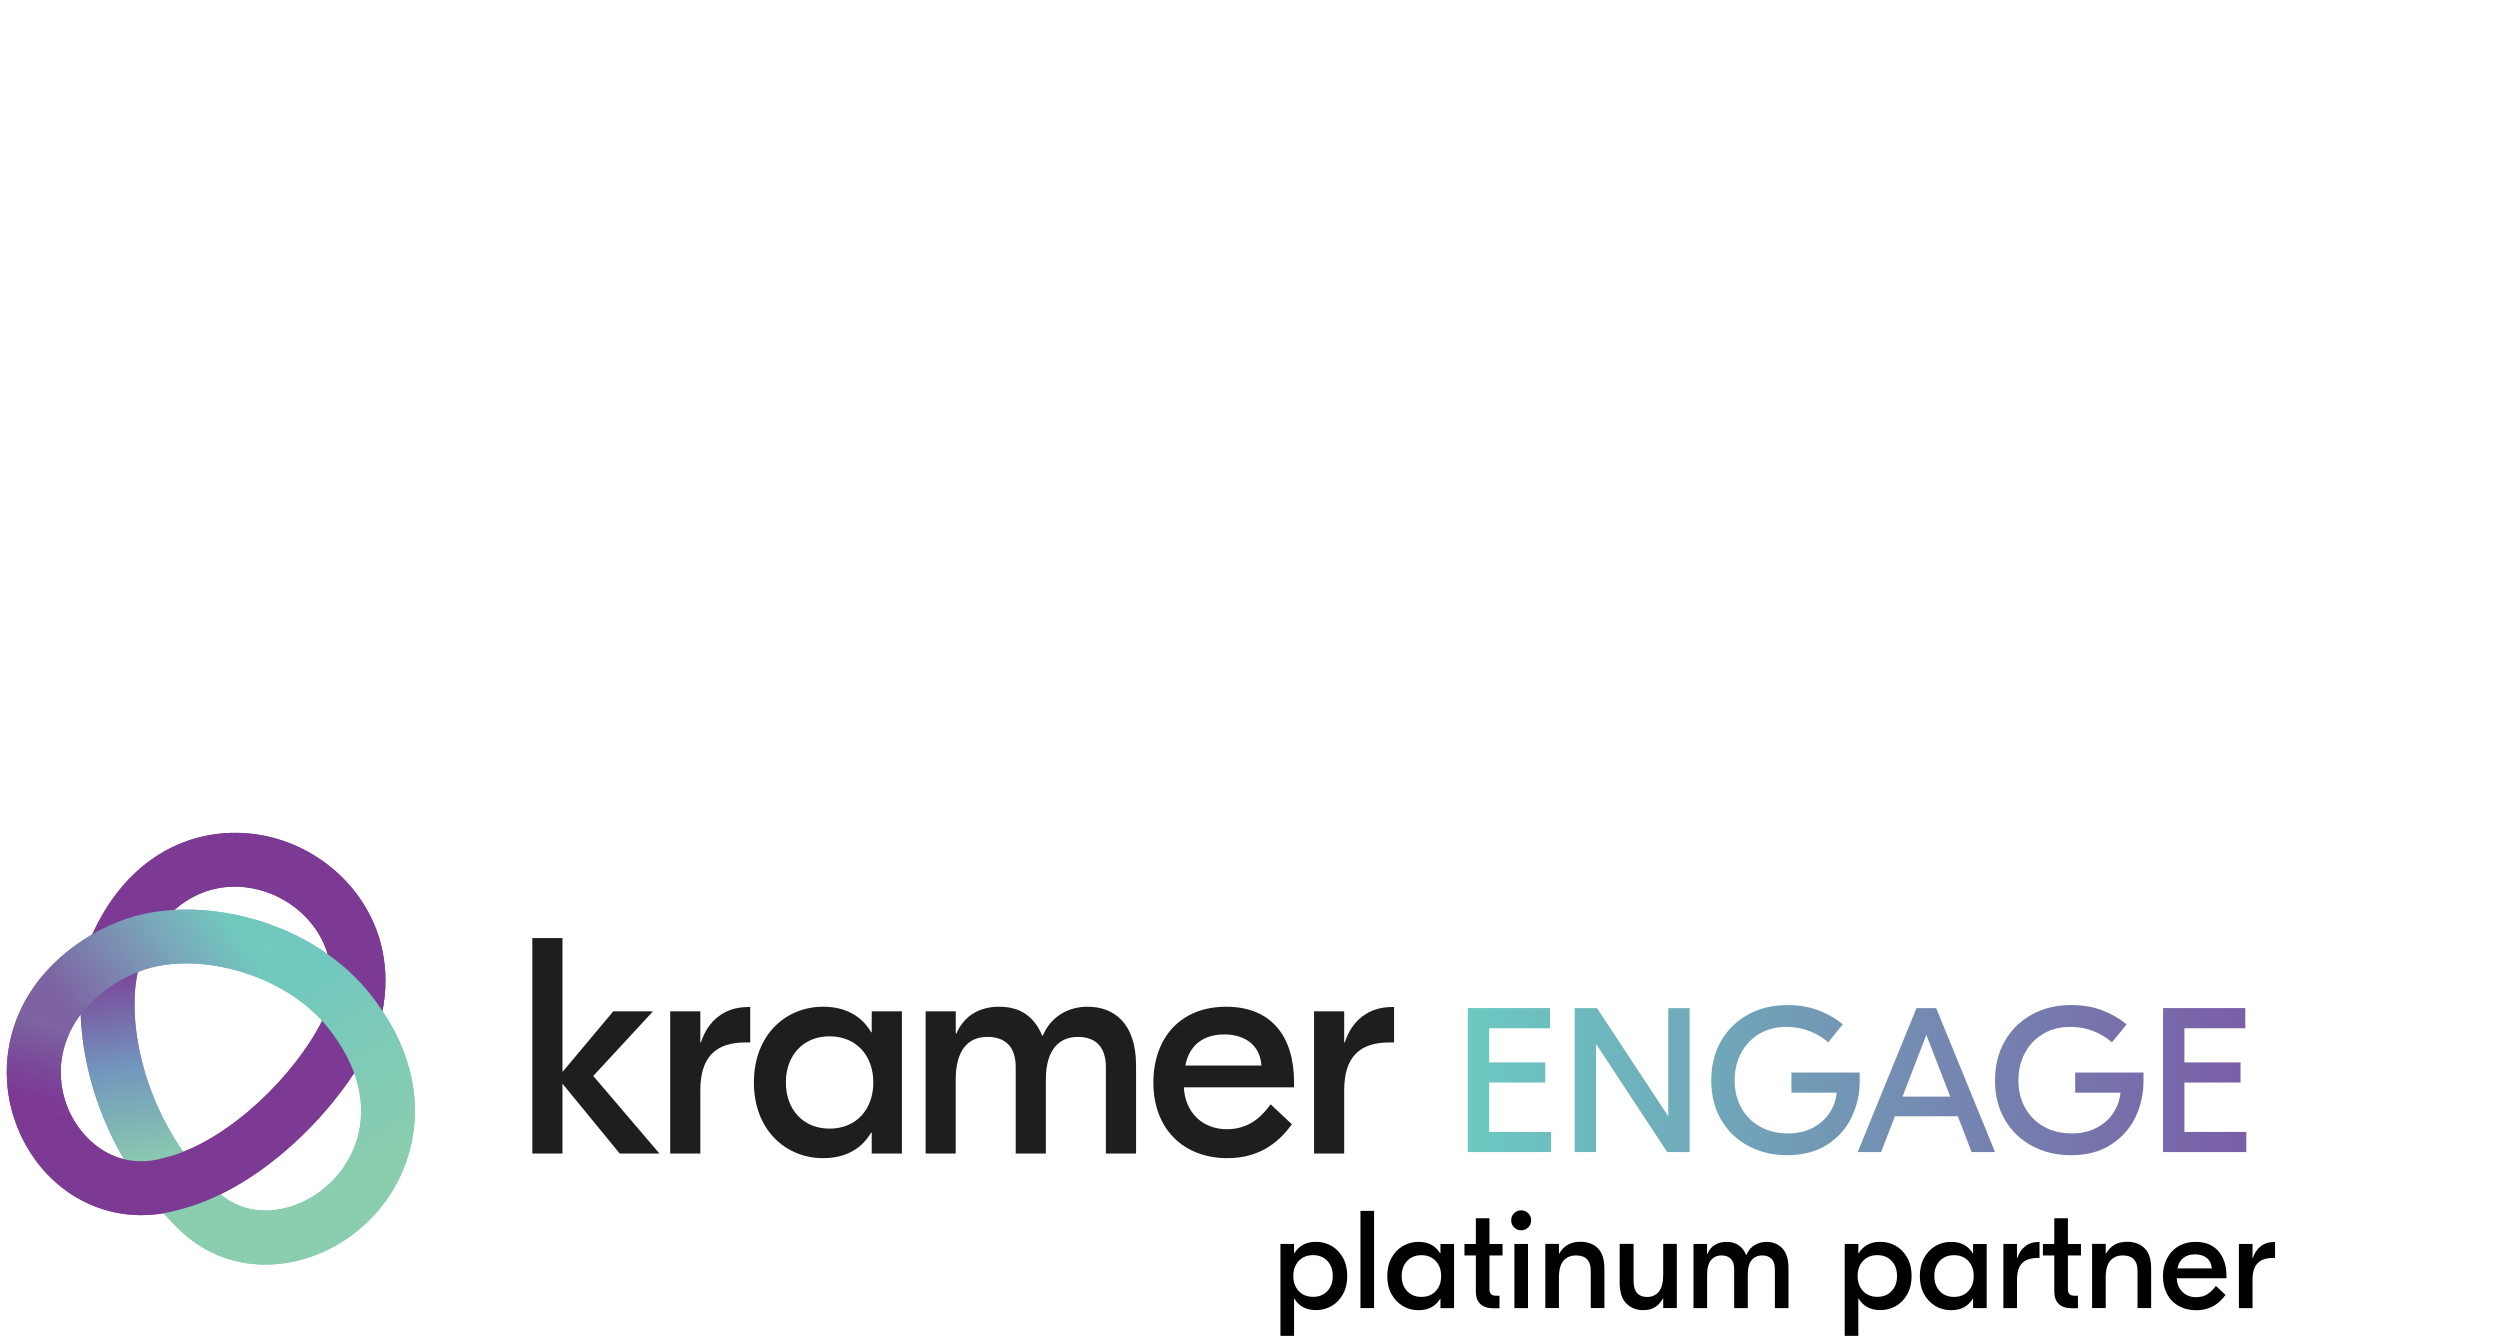<?xml version="1.0" encoding="UTF-8"?> <svg xmlns="http://www.w3.org/2000/svg" xmlns:xlink="http://www.w3.org/1999/xlink" id="Layer_1" data-name="Layer 1" viewBox="0 0 583.9 313"><defs><linearGradient id="linear-gradient" x1="342.81" y1="252.27" x2="524.65" y2="252.27" gradientUnits="userSpaceOnUse"><stop offset=".02" stop-color="#6cc7c1"></stop><stop offset="1" stop-color="#7a5ea7"></stop></linearGradient><linearGradient id="New_Gradient_Swatch_1" data-name="New Gradient Swatch 1" x1="34.62" y1="273.8" x2="26.93" y2="224.21" gradientUnits="userSpaceOnUse"><stop offset=".02" stop-color="#8bcdaf"></stop><stop offset=".5" stop-color="#7296bd"></stop><stop offset="1" stop-color="#7c3a95"></stop></linearGradient><linearGradient id="linear-gradient-2" x1="52.97" y1="214.65" x2="18.35" y2="238.91" gradientUnits="userSpaceOnUse"><stop offset="0" stop-color="#71c8be"></stop><stop offset=".35" stop-color="#7aa7bb"></stop><stop offset="1" stop-color="#7d63a2"></stop></linearGradient><linearGradient id="linear-gradient-3" x1="66.65" y1="230.05" x2="89.58" y2="269.84" gradientUnits="userSpaceOnUse"><stop offset="0" stop-color="#71c8be"></stop><stop offset="1" stop-color="#8acdaf"></stop></linearGradient><linearGradient id="linear-gradient-4" x1="12.15" y1="240.36" x2="7.65" y2="256.44" gradientUnits="userSpaceOnUse"><stop offset="0" stop-color="#7b62a1"></stop><stop offset=".54" stop-color="#7b4999"></stop><stop offset=".99" stop-color="#7c3a95"></stop></linearGradient><linearGradient id="New_Gradient_Swatch_1-2" data-name="New Gradient Swatch 1" x1="34.62" y1="273.8" x2="26.94" y2="224.21" xlink:href="#New_Gradient_Swatch_1"></linearGradient><linearGradient id="linear-gradient-5" x1="52.97" x2="18.35" xlink:href="#linear-gradient-2"></linearGradient><linearGradient id="linear-gradient-6" x1="66.65" y1="230.05" x2="89.58" y2="269.84" xlink:href="#linear-gradient-3"></linearGradient><linearGradient id="linear-gradient-7" x1="12.16" y1="240.36" x2="7.65" y2="256.44" xlink:href="#linear-gradient-4"></linearGradient></defs><g id="Layer_16" data-name="Layer 16"><rect width="583.9" height="313" style="fill: none; stroke-width: 0px;"></rect></g><g><g><g><polygon points="154.02 269.42 144.74 269.42 131.37 253.1 131.37 269.42 124.33 269.42 124.33 219.1 131.37 219.1 131.37 250.37 143.23 236.21 152.51 236.21 138.56 251.3 154.02 269.42" style="fill: #1e1e1e; stroke-width: 0px;"></polygon><g><path d="m175.22,235.2v8.27h-1.08c-6.9,0-10.57,3.31-10.57,11.21v14.74h-7.04v-33.21h7.04v7.26h.14c1.58-4.96,5.39-8.27,11-8.27h.5Z" style="fill: #1e1e1e; stroke-width: 0px;"></path><path d="m176.08,252.81c0-11.07,7.4-17.68,16.17-17.68,5.46,0,9.13,2.37,11.21,5.97h.14v-4.89h7.05v33.21h-7.05v-4.89h-.14c-2.08,3.59-5.75,5.97-11.21,5.97-8.77,0-16.17-6.61-16.17-17.68m27.89,0c0-6.33-4.03-10.78-10.21-10.78s-10.21,4.46-10.21,10.78,4.03,10.78,10.21,10.78,10.21-4.46,10.21-10.78" style="fill: #1e1e1e; stroke-width: 0px;"></path><path d="m216.19,269.42v-33.21h7.04v5.18h.14c1.94-4.46,5.75-6.26,9.99-6.26,4.74,0,8.12,2.09,10.06,6.76h.14c2.01-4.75,6.26-6.76,10.42-6.76,6.26,0,11.36,3.88,11.36,13.73v20.56h-7.05v-20.2c0-4.6-2.3-7.04-6.54-7.04s-7.48,2.8-7.48,9.99v17.25h-7.04v-20.2c0-4.6-2.3-7.04-6.61-7.04s-7.41,2.8-7.41,10.06v17.18h-7.04Z" style="fill: #1e1e1e; stroke-width: 0px;"></path><path d="m302.24,252.81v1.15h-25.74c.29,5.9,4.39,9.78,10.06,9.78s8.56-3.59,10.21-5.82l4.96,4.67c-2.45,3.38-6.83,7.91-15.03,7.91-10.57,0-17.32-7.12-17.32-17.61s6.33-17.76,16.97-17.76,15.89,6.97,15.89,17.68m-25.38-3.95h17.76c-.29-4.6-3.67-7.26-8.7-7.26-4.74,0-8.19,2.44-9.06,7.26" style="fill: #1e1e1e; stroke-width: 0px;"></path><path d="m325.6,235.2v8.27h-1.08c-6.9,0-10.57,3.31-10.57,11.21v14.74h-7.04v-33.21h7.04v7.26h.14c1.58-4.96,5.39-8.27,11-8.27h.5Z" style="fill: #1e1e1e; stroke-width: 0px;"></path></g></g><path d="m342.81,235.46v33.62h19.45v-4.71h-14.46v-11.53h13.11v-4.71h-13.11v-7.97h14.22v-4.71h-19.21Zm46.83,0v25.12h-.1l-16.53-25.12h-5.23v33.62h4.99v-25.12h.1l16.52,25.12h5.24v-33.62h-4.99Zm60.28,6.25l5.57,14.41h-11.14l5.57-14.41Zm-2.31-6.25l-13.73,33.62h5.47l3.22-8.36h14.7l3.22,8.36h5.47l-13.74-33.62h-4.61Zm57.59,0v33.62h19.45v-4.71h-14.46v-11.53h13.11v-4.71h-13.11v-7.97h14.22v-4.71h-19.21Zm-97,1.54c-2.71,1.51-4.8,3.59-6.29,6.25s-2.23,5.7-2.23,9.13.77,6.51,2.3,9.15c1.54,2.64,3.66,4.68,6.36,6.12,2.71,1.44,5.74,2.16,9.1,2.16,3.65,0,6.75-.82,9.3-2.45,2.54-1.63,4.45-3.76,5.71-6.39,1.26-2.63,1.9-5.44,1.9-8.45v-2.02h-15.95v4.7h10.57c-.13,1.57-.64,3.09-1.54,4.54-.9,1.46-2.19,2.65-3.87,3.58-1.68.93-3.67,1.4-5.98,1.4-2.46,0-4.63-.53-6.51-1.59-1.87-1.05-3.33-2.52-4.37-4.39-1.04-1.87-1.56-4.01-1.56-6.41s.5-4.5,1.51-6.39c1.01-1.89,2.42-3.38,4.25-4.47,1.82-1.09,3.94-1.63,6.34-1.63,1.98,0,3.81.34,5.48,1.01,1.66.67,3.09,1.53,4.27,2.59l3.41-4.18c-1.6-1.35-3.48-2.44-5.64-3.27-2.16-.83-4.59-1.25-7.28-1.25-3.49,0-6.58.75-9.29,2.26m66.28,0c-2.7,1.51-4.8,3.59-6.29,6.25-1.49,2.66-2.23,5.7-2.23,9.13s.77,6.51,2.31,9.15c1.54,2.64,3.66,4.68,6.36,6.12,2.7,1.44,5.74,2.16,9.1,2.16,3.65,0,6.75-.82,9.29-2.45,2.55-1.63,4.45-3.76,5.72-6.39,1.26-2.63,1.9-5.44,1.9-8.45v-2.02h-15.95v4.7h10.57c-.13,1.57-.64,3.09-1.54,4.54-.9,1.46-2.19,2.65-3.87,3.58-1.68.93-3.67,1.4-5.98,1.4-2.47,0-4.63-.53-6.51-1.59-1.87-1.05-3.33-2.52-4.37-4.39-1.04-1.87-1.56-4.01-1.56-6.41s.51-4.5,1.51-6.39c1.01-1.89,2.42-3.38,4.25-4.47,1.83-1.09,3.94-1.63,6.34-1.63,1.98,0,3.81.34,5.47,1.01,1.67.67,3.09,1.53,4.28,2.59l3.41-4.18c-1.6-1.35-3.48-2.44-5.64-3.27-2.16-.83-4.59-1.25-7.28-1.25-3.49,0-6.59.75-9.3,2.26" style="fill: url(#linear-gradient);"></path><g><path d="m299.06,290.53h3.18v2.2h.06c.5-.84,1.17-1.5,2.01-1.98.85-.48,1.86-.71,3.05-.71,1.34,0,2.56.32,3.67.97,1.1.65,1.98,1.58,2.64,2.77.66,1.2.99,2.61.99,4.24s-.33,3.03-.99,4.23c-.66,1.2-1.54,2.13-2.64,2.77-1.1.65-2.33.97-3.67.97-1.19,0-2.2-.24-3.05-.71-.85-.47-1.51-1.14-2.01-1.98h-.06v8.7h-3.18v-21.48Zm4.28,11.01c.85.9,1.96,1.35,3.34,1.35s2.5-.45,3.34-1.35c.85-.9,1.26-2.07,1.26-3.52s-.42-2.62-1.26-3.52c-.84-.9-1.96-1.35-3.34-1.35s-2.5.45-3.34,1.35c-.85.9-1.27,2.07-1.27,3.52s.42,2.62,1.27,3.52" style="fill: #010101; stroke-width: 0px;"></path><rect x="317.75" y="282.81" width="3.18" height="22.71" style="fill: #010101; stroke-width: 0px;"></rect><path d="m327.64,305.03c-1.1-.65-1.98-1.57-2.64-2.77-.66-1.2-.99-2.61-.99-4.23s.33-3.03.99-4.24c.66-1.2,1.54-2.12,2.64-2.77,1.1-.65,2.33-.97,3.67-.97,1.19,0,2.21.24,3.05.71.85.47,1.51,1.14,2.01,1.98h.06v-2.2h3.18v14.99h-3.18v-2.21h-.06c-.5.85-1.17,1.51-2.01,1.98-.84.47-1.86.71-3.05.71-1.34,0-2.56-.32-3.67-.97m1.01-3.49c.85.9,1.96,1.35,3.34,1.35s2.5-.45,3.34-1.35c.84-.9,1.26-2.07,1.26-3.52s-.42-2.62-1.26-3.52c-.84-.9-1.96-1.35-3.34-1.35s-2.5.45-3.34,1.35c-.85.9-1.27,2.07-1.27,3.52s.42,2.62,1.27,3.52" style="fill: #010101; stroke-width: 0px;"></path><path d="m348.26,302.26c.25.25.64.37,1.18.37h.78v2.92h-1.46c-1.32,0-2.33-.33-3.02-1-.69-.67-1.04-1.62-1.04-2.85v-8.47h-2.66v-2.69h2.66v-6h3.18v6h3.05v2.69h-3.05v7.85c0,.54.12.93.37,1.18" style="fill: #010101; stroke-width: 0px;"></path><path d="m356.94,283.36c.45.46.68,1.01.68,1.66s-.23,1.2-.68,1.65c-.46.46-1.01.68-1.66.68s-1.2-.23-1.65-.68c-.46-.46-.68-1.01-.68-1.65s.22-1.2.68-1.66c.45-.45,1.01-.68,1.65-.68s1.2.23,1.66.68m-3.24,7.17h3.18v14.99h-3.18v-14.99Z" style="fill: #010101; stroke-width: 0px;"></path><path d="m373.2,291.55c1.02,1.01,1.52,2.59,1.52,4.75v9.21h-3.18v-8.66c0-2.42-1.15-3.63-3.44-3.63-1.23,0-2.21.41-2.92,1.23-.71.82-1.07,2.12-1.07,3.89v7.17h-3.18v-14.99h3.18v2.27h.07c1.04-1.84,2.67-2.76,4.9-2.76,1.73,0,3.1.5,4.12,1.51" style="fill: #010101; stroke-width: 0px;"></path><path d="m379.83,304.43c-1.03-1.05-1.54-2.66-1.54-4.82v-9.09h3.25v8.76c0,1.21.28,2.12.83,2.73.55.61,1.32.91,2.32.91,1.17,0,2.09-.42,2.76-1.25.67-.83,1.01-2.16,1.01-3.98v-7.17h3.18v14.99h-3.18v-2.27h-.07c-.41.82-1,1.49-1.75,2-.76.51-1.71.76-2.85.76-1.6,0-2.91-.52-3.94-1.57" style="fill: #010101; stroke-width: 0px;"></path><path d="m395.52,290.53h3.18v2.34h.07c.41-.97,1.01-1.69,1.8-2.14.79-.46,1.69-.68,2.71-.68,2.18,0,3.7,1.01,4.54,3.05h.07c.43-1.02,1.07-1.78,1.91-2.29.85-.51,1.77-.76,2.79-.76,1.51,0,2.74.51,3.7,1.52.95,1.01,1.43,2.57,1.43,4.67v9.28h-3.18v-9.12c0-1.04-.26-1.83-.76-2.37s-1.24-.81-2.19-.81c-1.04,0-1.86.36-2.47,1.09-.61.72-.91,1.87-.91,3.42v7.79h-3.18v-9.12c0-1.04-.25-1.83-.76-2.37-.51-.54-1.25-.81-2.22-.81s-1.83.37-2.43,1.1c-.61.73-.91,1.88-.91,3.44v7.76h-3.18v-14.99Z" style="fill: #010101; stroke-width: 0px;"></path><path d="m430.85,290.53h3.18v2.2h.07c.5-.84,1.16-1.5,2.01-1.98.85-.48,1.86-.71,3.05-.71,1.34,0,2.56.32,3.67.97,1.1.65,1.98,1.58,2.65,2.77.66,1.2.99,2.61.99,4.24s-.33,3.03-.99,4.23c-.66,1.2-1.54,2.13-2.65,2.77-1.1.65-2.33.97-3.67.97-1.19,0-2.2-.24-3.05-.71-.85-.47-1.51-1.14-2.01-1.98h-.07v8.7h-3.18v-21.48Zm4.28,11.01c.85.9,1.96,1.35,3.34,1.35s2.5-.45,3.34-1.35c.85-.9,1.26-2.07,1.26-3.52s-.42-2.62-1.26-3.52c-.84-.9-1.96-1.35-3.34-1.35s-2.5.45-3.34,1.35c-.85.9-1.26,2.07-1.26,3.52s.42,2.62,1.26,3.52" style="fill: #010101; stroke-width: 0px;"></path><path d="m452.03,305.03c-1.1-.65-1.98-1.57-2.64-2.77-.66-1.2-.99-2.61-.99-4.23s.33-3.03.99-4.24c.66-1.2,1.54-2.12,2.64-2.77,1.1-.65,2.33-.97,3.67-.97,1.19,0,2.21.24,3.05.71.85.47,1.51,1.14,2.01,1.98h.07v-2.2h3.18v14.99h-3.18v-2.21h-.07c-.5.85-1.17,1.51-2.01,1.98-.84.47-1.86.71-3.05.71-1.34,0-2.56-.32-3.67-.97m1.01-3.49c.85.9,1.96,1.35,3.34,1.35s2.5-.45,3.34-1.35c.85-.9,1.26-2.07,1.26-3.52s-.42-2.62-1.26-3.52c-.84-.9-1.96-1.35-3.34-1.35s-2.5.45-3.34,1.35c-.85.9-1.26,2.07-1.26,3.52s.42,2.62,1.26,3.52" style="fill: #010101; stroke-width: 0px;"></path><path d="m476.34,293.81h-.48c-1.58,0-2.77.4-3.57,1.22-.8.81-1.2,2.09-1.2,3.85v6.65h-3.18v-14.99h3.18v3.28h.07c.37-1.15.98-2.05,1.83-2.73.85-.67,1.9-1.01,3.13-1.01h.23v3.73Z" style="fill: #010101; stroke-width: 0px;"></path><path d="m483.36,302.26c.25.25.64.37,1.18.37h.78v2.92h-1.46c-1.32,0-2.33-.33-3.02-1-.69-.67-1.04-1.62-1.04-2.85v-8.47h-2.66v-2.69h2.66v-6h3.18v6h3.05v2.69h-3.05v7.85c0,.54.12.93.37,1.18" style="fill: #010101; stroke-width: 0px;"></path><path d="m500.9,291.55c1.02,1.01,1.52,2.59,1.52,4.75v9.21h-3.18v-8.66c0-2.42-1.15-3.63-3.44-3.63-1.23,0-2.21.41-2.92,1.23-.71.82-1.07,2.12-1.07,3.89v7.17h-3.18v-14.99h3.18v2.27h.07c1.04-1.84,2.67-2.76,4.9-2.76,1.73,0,3.1.5,4.12,1.51" style="fill: #010101; stroke-width: 0px;"></path><path d="m518.11,292.2c1.26,1.44,1.9,3.38,1.9,5.83v.52h-11.61c.06,1.32.51,2.38,1.34,3.2s1.9,1.22,3.2,1.22c1.08,0,1.98-.25,2.71-.76.72-.51,1.36-1.13,1.9-1.87l2.24,2.11c-1.73,2.38-3.99,3.57-6.78,3.57-1.58,0-2.96-.33-4.14-.99-1.18-.66-2.09-1.59-2.73-2.79-.64-1.2-.96-2.59-.96-4.17s.31-2.88.93-4.11c.62-1.22,1.5-2.18,2.66-2.87,1.16-.69,2.52-1.04,4.07-1.04,2.25,0,4.01.72,5.28,2.16m-1.54,4.04c-.07-1.04-.45-1.84-1.15-2.42-.7-.57-1.63-.86-2.77-.86s-2.01.28-2.73.85c-.72.56-1.17,1.37-1.36,2.43h8.01Z" style="fill: #010101; stroke-width: 0px;"></path><path d="m531.36,293.81h-.49c-1.58,0-2.77.4-3.57,1.22-.8.81-1.2,2.09-1.2,3.85v6.65h-3.18v-14.99h3.18v3.28h.07c.37-1.15.98-2.05,1.83-2.73.85-.67,1.9-1.01,3.13-1.01h.23v3.73Z" style="fill: #010101; stroke-width: 0px;"></path></g></g><g><path d="m34.92,279.53c-16.04-20.4-18.6-44.62-14.19-58.49l12.01,3.82c-3.46,10.88-.4,31,12.09,46.88l-9.9,7.79Z" style="fill: url(#New_Gradient_Swatch_1); stroke-width: 0px;"></path><path d="m62.01,295.36c-7.85,0-14.94-2.95-20.53-8.55-1.74-1.74-3.41-3.57-4.99-5.45l9.67-8.08c1.33,1.59,2.75,3.15,4.23,4.62,7.44,7.44,17.99,5.31,24.64.19l7.69,9.98c-5.97,4.6-13.16,7.18-20.26,7.28-.15,0-.29,0-.44,0Z" style="fill: #8acdaf; stroke-width: 0px;"></path><path d="m65.98,196.32c-15.39-5.14-35.3.1-45.09,23.43l11.62,4.88c7.12-16.95,19.89-19.56,29.48-16.36,9.43,3.15,17.99,12.82,14.72,26.64l-1.61,3.76c-6.15,12.21-21.15,27.29-35.34,31.38-.47.13-2.44.64-2.8.72-10.02,2.23-17.72-4.12-20.98-11.62l-11.56,5.02c5.35,12.31,16.43,19.64,28.59,19.64,2.16,0,4.36-.24,6.56-.71.46-.1,2.6-.64,3-.75,18.66-5.05,36.43-23.25,43.88-38.21l2.24-5.2.12-.48c5.29-20.88-7.48-37.01-22.83-42.14Z" style="fill: #7c3a95; stroke-width: 0px;"></path><path d="m4.49,236.54c2.94-6.65,8.23-12.95,16.47-17.97,2.24-1.37,4.03-2.19,6.54-3.23,10.24-4.24,24.6-3.86,37.56,1.32l-4.97,11.62c-9.7-3.83-20.43-4.34-27.77-1.3-2.31.95-3.38,1.48-4.8,2.35-5.86,3.57-9.46,7.83-11.42,12.19l-11.61-4.98Z" style="fill: url(#linear-gradient-2); stroke-width: 0px;"></path><path d="m88.1,234.37l-.15-.22h0c-5.77-8.12-13.99-13.93-22.88-17.49l-4.97,11.62c6.97,2.75,13.42,7.23,17.7,13.34h0c.05.08.1.15.1.15,11.01,15.07,6.49,29.11-2.88,36.33l7.69,9.98c7.47-5.75,12.36-13.97,13.78-23.14,1.59-10.27-1.3-20.83-8.39-30.56Z" style="fill: url(#linear-gradient-3); stroke-width: 0px;"></path><path d="m4.43,264.16c-3.55-8.17-4.08-18.25.07-27.62l11.61,4.98c-2.82,6.26-2.24,12.72-.12,17.62l-11.56,5.02Z" style="fill: url(#linear-gradient-4); stroke-width: 0px;"></path></g><g><path d="m34.92,279.53c-16.04-20.4-18.6-44.62-14.19-58.49l12.01,3.82c-3.46,10.88-.4,31,12.09,46.88l-9.9,7.79Z" style="fill: url(#New_Gradient_Swatch_1-2); stroke-width: 0px;"></path><path d="m62.01,295.36c-7.85,0-14.94-2.95-20.53-8.55-1.74-1.74-3.41-3.57-4.99-5.45l9.67-8.08c1.33,1.59,2.75,3.15,4.23,4.62,7.44,7.44,17.99,5.31,24.64.19l7.69,9.98c-5.97,4.6-13.16,7.18-20.26,7.28-.15,0-.29,0-.44,0Z" style="fill: #8acdaf; stroke-width: 0px;"></path><path d="m65.99,196.32c-15.39-5.14-35.3.1-45.09,23.43l11.62,4.88c7.12-16.95,19.89-19.56,29.48-16.36,9.43,3.15,17.99,12.82,14.72,26.64l-1.61,3.76c-6.15,12.21-21.15,27.29-35.34,31.38-.47.13-2.44.64-2.8.72-10.02,2.23-17.72-4.12-20.98-11.62l-11.56,5.02c5.35,12.31,16.43,19.64,28.59,19.64,2.16,0,4.36-.24,6.56-.71.46-.1,2.6-.64,3-.75,18.66-5.05,36.43-23.25,43.88-38.21l2.24-5.2.12-.48c5.29-20.88-7.48-37.01-22.83-42.14Z" style="fill: #7c3a95; stroke-width: 0px;"></path><path d="m4.5,236.54c2.94-6.65,8.23-12.95,16.47-17.97,2.24-1.37,4.03-2.19,6.54-3.23,10.24-4.24,24.6-3.86,37.56,1.32l-4.97,11.62c-9.7-3.83-20.43-4.34-27.77-1.3-2.31.95-3.38,1.48-4.8,2.35-5.86,3.57-9.46,7.83-11.42,12.19l-11.61-4.98Z" style="fill: url(#linear-gradient-5); stroke-width: 0px;"></path><path d="m88.1,234.37l-.15-.22h0c-5.77-8.12-13.99-13.93-22.88-17.49l-4.97,11.62c6.97,2.75,13.42,7.23,17.7,13.34h0c.05.08.1.15.1.15,11.01,15.07,6.49,29.11-2.88,36.33l7.69,9.98c7.47-5.75,12.36-13.97,13.78-23.14,1.59-10.27-1.3-20.83-8.39-30.56Z" style="fill: url(#linear-gradient-6); stroke-width: 0px;"></path><path d="m4.43,264.16c-3.55-8.17-4.08-18.25.07-27.62l11.61,4.98c-2.82,6.26-2.24,12.72-.12,17.62l-11.56,5.02Z" style="fill: url(#linear-gradient-7); stroke-width: 0px;"></path></g></g></svg> 